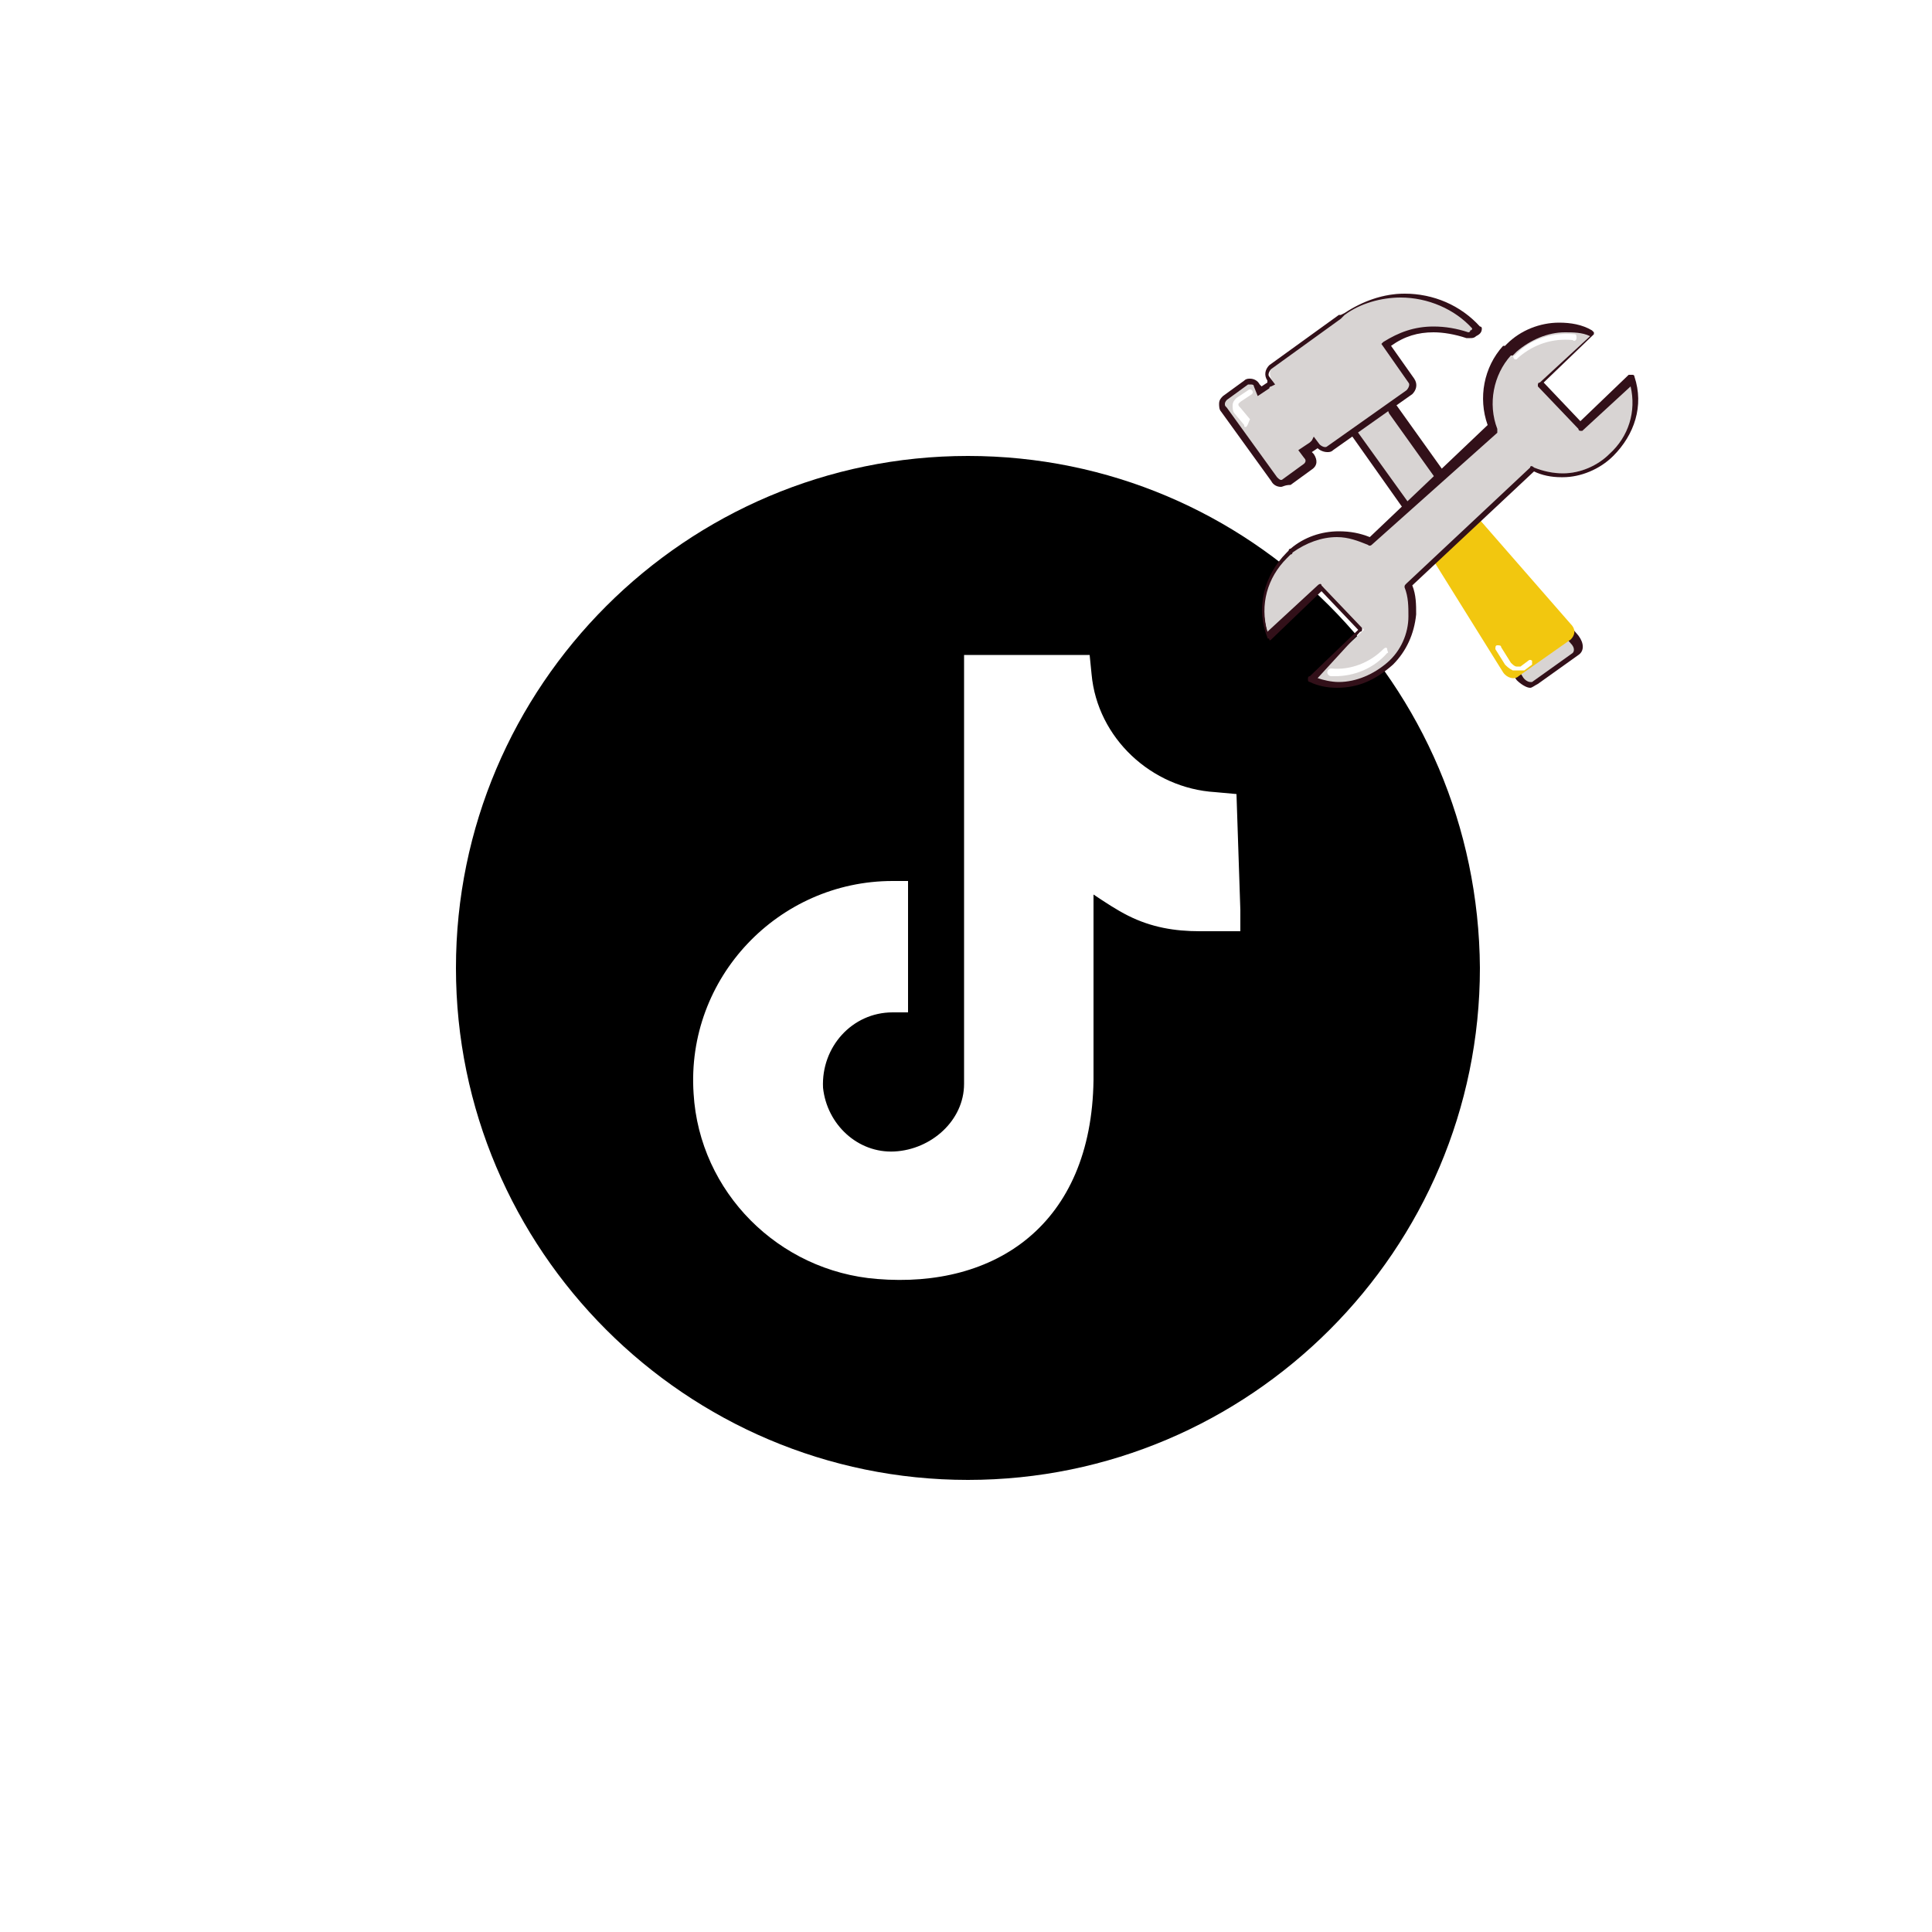 <?xml version="1.0" encoding="utf-8"?>
<!-- Generator: Adobe Illustrator 27.6.1, SVG Export Plug-In . SVG Version: 6.00 Build 0)  -->
<svg version="1.1" id="katman_1" xmlns:v="https://vecta.io/nano"
	 xmlns="http://www.w3.org/2000/svg" xmlns:xlink="http://www.w3.org/1999/xlink" x="0px" y="0px" viewBox="0 0 100 100"
	 style="enable-background:new 0 0 100 100;" xml:space="preserve">
<style type="text/css">
	.st0{fill:#FFFFFF;}
	.st1{clip-path:url(#SVGID_00000057110833679732185400000011194021128846591399_);}
	.st2{clip-path:url(#SVGID_00000137823773572432057740000005833350084514968458_);}
	.st3{fill:#D8D4D3;}
	.st4{fill:#321019;}
	.st5{clip-path:url(#SVGID_00000131366553916308890170000007335517644925122450_);}
	.st6{fill:#F2C70F;}
	.st7{clip-path:url(#SVGID_00000115483562486501300680000010010020529641723570_);}
	.st8{clip-path:url(#SVGID_00000040542874908691213440000003744239395223914919_);}
	.st9{clip-path:url(#SVGID_00000160889377491068138550000000094328519028286093_);}
	.st10{clip-path:url(#SVGID_00000124857844820227958950000009905253677281458328_);}
	.st11{clip-path:url(#SVGID_00000065789791745218930090000007535219322523971457_);}
	.st12{clip-path:url(#SVGID_00000124150023751484939550000008936510543299354536_);}
</style>
<g>
	<path class="st0" d="M-10-10h120v120H-10V-10z"/>
	<path class="st0" d="M-10-10h120v120H-10V-10z"/>
	<path class="st0" d="M-10-10h120v120H-10V-10z"/>
	<path class="st0" d="M-10-10h120v120H-10V-10z"/>
</g>
<g>
	<defs>
		<rect id="SVGID_1_" x="23.6" y="23.6" width="53" height="53"/>
	</defs>
	<clipPath id="SVGID_00000071553610474987989600000008258581434853853884_">
		<use xlink:href="#SVGID_1_"  style="overflow:visible;"/>
	</clipPath>
	<g style="clip-path:url(#SVGID_00000071553610474987989600000008258581434853853884_);">
		<path d="M64.2,47.1v1.1h-2.1c-1.3,0-2.5-0.2-3.7-0.8c-0.6-0.3-1.2-0.7-1.8-1.1v9.6c-0.1,7.5-5.1,10.8-11.2,10.3
			c-5.1-0.4-9.2-4.5-9.5-9.6c-0.4-6,4.4-11,10.3-11c0.2,0,0.4,0,0.5,0l0.3,0v6.8l-0.4,0c-0.1,0-0.1,0-0.1,0c-0.1,0-0.2,0-0.3,0
			c-2.1,0-3.7,1.8-3.6,3.9c0.2,1.9,1.8,3.4,3.7,3.3c1.9-0.1,3.6-1.6,3.6-3.5l0-22.2h6.5l0.1,1c0.3,3.3,3.1,5.9,6.4,6.1l1.1,0.1
			L64.2,47.1z M50.1,23.6c-14.6,0-26.5,11.9-26.5,26.5c0,14.6,11.9,26.5,26.5,26.5c14.6,0,26.5-11.9,26.5-26.5
			C76.5,35.4,64.7,23.6,50.1,23.6"/>
	</g>
</g>
<g>
	<defs>
		<rect id="SVGID_00000056402802308357940850000008809576848364299698_" x="69.3" y="20" width="13.3" height="15.7"/>
	</defs>
	<clipPath id="SVGID_00000083773127128218434480000015100460394311940768_">
		<use xlink:href="#SVGID_00000056402802308357940850000008809576848364299698_"  style="overflow:visible;"/>
	</clipPath>
	<g style="clip-path:url(#SVGID_00000083773127128218434480000015100460394311940768_);">
		<path class="st3" d="M81.4,33.1c0.2,0.3,0.2,0.6,0.1,0.8l-2.1,1.5c-0.2,0.1-0.5,0-0.7-0.3l-4.4-6.8l-4.1-5.7
			c-0.2-0.3-0.2-0.6,0-0.8l1.3-0.9c0.2-0.1,0.5,0,0.7,0.3l4,5.6L81.4,33.1z"/>
		<path class="st4" d="M79.2,35.6c-0.2,0-0.5-0.2-0.7-0.4l-4.4-6.8L70,22.6c-0.3-0.4-0.3-0.8,0-1l1.3-0.9c0.1-0.1,0.2-0.1,0.3-0.1
			c0.2,0,0.5,0.2,0.7,0.4l4,5.6l5.4,6.3c0.3,0.4,0.3,0.8,0,1l-2.1,1.5C79.4,35.5,79.3,35.6,79.2,35.6z M71.5,21
			C71.5,21,71.5,21,71.5,21l-1.3,0.9c-0.1,0.1-0.1,0.3,0.1,0.5l4.1,5.7l4.4,6.9c0.1,0.2,0.3,0.3,0.4,0.3c0,0,0.1,0,0.1,0l2.1-1.5
			c0.1-0.1,0.1-0.3-0.1-0.5l-5.4-6.3l-4-5.6C71.8,21.1,71.6,21,71.5,21L71.5,21z"/>
	</g>
</g>
<g>
	<defs>
		<rect id="SVGID_00000128448529354039441210000016582674257969579176_" x="73.3" y="25.3" width="9.3" height="10.3"/>
	</defs>
	<clipPath id="SVGID_00000097495737661356789000000008433938842267431848_">
		<use xlink:href="#SVGID_00000128448529354039441210000016582674257969579176_"  style="overflow:visible;"/>
	</clipPath>
	<g style="clip-path:url(#SVGID_00000097495737661356789000000008433938842267431848_);">
		<path class="st6" d="M75.8,26l-2.4,1.7l0.1,0.2l4.3,6.9c0.2,0.3,0.6,0.4,0.8,0.2l2.7-1.9c0.2-0.2,0.3-0.5,0-0.8L75.8,26L75.8,26z"
			/>
	</g>
</g>
<g>
	<defs>
		<rect id="SVGID_00000011001089832978563180000009179703519469249709_" x="76" y="32" width="4" height="3.7"/>
	</defs>
	<clipPath id="SVGID_00000060711126927297645650000014675190323352174738_">
		<use xlink:href="#SVGID_00000011001089832978563180000009179703519469249709_"  style="overflow:visible;"/>
	</clipPath>
	<g style="clip-path:url(#SVGID_00000060711126927297645650000014675190323352174738_);">
		<path class="st0" d="M78.5,34.7c-0.1,0-0.1,0-0.2,0c-0.2-0.1-0.3-0.2-0.4-0.3l-0.5-0.8c0-0.1,0-0.2,0.1-0.2c0.1,0,0.2,0,0.2,0.1
			l0.5,0.8c0.1,0.1,0.2,0.2,0.3,0.2c0.1,0,0.2,0,0.2,0l0.4-0.3c0.1-0.1,0.2,0,0.2,0s0,0.2,0,0.2l-0.4,0.3
			C78.7,34.7,78.6,34.7,78.5,34.7L78.5,34.7z"/>
	</g>
</g>
<g>
	<defs>
		<rect id="SVGID_00000141437505891268131040000008236188032862941115_" x="63.1" y="14.7" width="14.3" height="10.7"/>
	</defs>
	<clipPath id="SVGID_00000060032460123677552910000001578969518125305007_">
		<use xlink:href="#SVGID_00000141437505891268131040000008236188032862941115_"  style="overflow:visible;"/>
	</clipPath>
	<g style="clip-path:url(#SVGID_00000060032460123677552910000001578969518125305007_);">
		<path class="st3" d="M76.5,16.9c-1.7-1.9-4.7-2.3-6.8-0.7c-0.1,0-0.1,0.1-0.2,0.2l-3.6,2.6c-0.2,0.1-0.2,0.4-0.1,0.6l0.1,0.2
			c-0.1,0-0.1,0-0.2,0.1l-0.4,0.3l-0.2-0.2c-0.1-0.2-0.4-0.3-0.6-0.1l-1.1,0.8c-0.2,0.1-0.2,0.4-0.1,0.6l2.6,3.6
			c0.1,0.2,0.4,0.3,0.6,0.1l1.1-0.8c0.2-0.1,0.2-0.4,0.1-0.6l-0.2-0.2L68,23c0.1,0,0.1-0.1,0.1-0.1l0.1,0.2c0.1,0.2,0.4,0.2,0.6,0.1
			l4.1-2.9c0.2-0.1,0.2-0.4,0.1-0.6l-1.3-1.9c1.3-0.9,2.8-0.9,4.2-0.5c0,0,0.1,0.1,0.3-0.1C76.6,17,76.5,16.9,76.5,16.9L76.5,16.9z"
			/>
		<path class="st4" d="M66.3,25.2c-0.2,0-0.4-0.1-0.5-0.3l-2.6-3.6c-0.1-0.1-0.1-0.3-0.1-0.4c0-0.2,0.1-0.3,0.2-0.4l1.1-0.8
			c0.1-0.1,0.2-0.1,0.3-0.1c0.2,0,0.4,0.1,0.5,0.3l0.1,0.1l0.3-0.2l0-0.1c-0.2-0.3-0.1-0.6,0.1-0.8l3.6-2.6l0.1,0l0.2-0.1
			c0.9-0.6,2-1,3.1-1c1.5,0,2.9,0.6,3.9,1.7c0.1,0,0.1,0.1,0.1,0.1c0,0.2-0.1,0.3-0.3,0.4c-0.1,0.1-0.2,0.1-0.3,0.1
			c-0.1,0-0.1,0-0.2,0c-0.6-0.2-1.2-0.3-1.7-0.3c-0.8,0-1.5,0.2-2.2,0.7l1.2,1.7c0.2,0.3,0.1,0.6-0.1,0.8l-4.1,2.9
			c-0.1,0.1-0.2,0.1-0.3,0.1c-0.2,0-0.4-0.1-0.5-0.2l0,0l-0.3,0.2l0.1,0.1c0.2,0.3,0.2,0.6-0.1,0.8l-1.1,0.8
			C66.5,25.1,66.4,25.2,66.3,25.2L66.3,25.2z M64.7,19.9c0,0-0.1,0-0.1,0l-1.1,0.8c0,0-0.1,0.1-0.1,0.2c0,0.1,0,0.1,0.1,0.2l2.6,3.6
			c0.1,0.1,0.2,0.2,0.3,0.1l1.1-0.8c0.1-0.1,0.1-0.2,0-0.3l-0.3-0.4l0.6-0.4c0,0,0.1-0.1,0.1-0.1l0.1-0.2l0.3,0.4
			c0.1,0.1,0.3,0.2,0.4,0.1l4.1-2.9c0.1-0.1,0.2-0.3,0.1-0.4l-1.4-2l0.1-0.1c0.8-0.5,1.6-0.8,2.6-0.8c0.6,0,1.2,0.1,1.8,0.3l0,0l0,0
			c0,0,0.1,0,0.1-0.1c0.1,0,0.1-0.1,0.1-0.1c-0.9-1-2.3-1.6-3.7-1.6c-1,0-2.1,0.3-2.9,0.9c0,0-0.1,0.1-0.1,0.1l-0.1,0.1l-3.6,2.6
			c-0.1,0.1-0.2,0.3-0.1,0.4l0.3,0.4l-0.2,0.1c0,0-0.1,0-0.1,0.1l-0.6,0.4L64.9,20C64.9,19.9,64.8,19.9,64.7,19.9L64.7,19.9z"/>
	</g>
</g>
<g>
	<defs>
		<rect id="SVGID_00000049938422715338590520000012739384444619704492_" x="63.1" y="20" width="2.3" height="2.7"/>
	</defs>
	<clipPath id="SVGID_00000038389201808122933040000016024729410998796709_">
		<use xlink:href="#SVGID_00000049938422715338590520000012739384444619704492_"  style="overflow:visible;"/>
	</clipPath>
	<g style="clip-path:url(#SVGID_00000038389201808122933040000016024729410998796709_);">
		<path class="st3" d="M64.6,20.3l-0.6,0.4c-0.2,0.1-0.2,0.4-0.1,0.6l0.5,0.6"/>
		<path class="st0" d="M64.5,22.1c-0.1,0-0.1,0-0.1-0.1l-0.5-0.6c-0.1-0.1-0.1-0.3-0.1-0.4c0-0.2,0.1-0.3,0.2-0.4l0.6-0.4
			c0.1-0.1,0.2,0,0.2,0c0.1,0.1,0,0.2,0,0.2l-0.6,0.4c0,0-0.1,0.1-0.1,0.1c0,0.1,0,0.1,0.1,0.2l0.5,0.6C64.6,21.9,64.6,22,64.5,22.1
			C64.5,22.1,64.5,22.1,64.5,22.1L64.5,22.1z"/>
	</g>
</g>
<path class="st6" d="M76.4,23.9c-0.3-0.3-0.8-0.2-1.1,0.1L75,24.3l-0.2,0.2"/>
<path class="st0" d="M74.8,24.6c0,0-0.1,0-0.1-0.1c-0.1-0.1-0.1-0.2,0-0.2l0.5-0.5c0.4-0.4,1-0.4,1.4-0.1c0.1,0.1,0.1,0.2,0,0.2
	s-0.2,0.1-0.2,0c-0.2-0.2-0.6-0.2-0.9,0.1l-0.5,0.5C74.9,24.6,74.8,24.6,74.8,24.6L74.8,24.6z"/>
<g>
	<defs>
		<rect id="SVGID_00000050641110914853548350000011629193881480265614_" x="65.3" y="16" width="19.7" height="19.7"/>
	</defs>
	<clipPath id="SVGID_00000099658627913349172670000017815292486851949718_">
		<use xlink:href="#SVGID_00000050641110914853548350000011629193881480265614_"  style="overflow:visible;"/>
	</clipPath>
	<g style="clip-path:url(#SVGID_00000099658627913349172670000017815292486851949718_);">
		<path class="st3" d="M72.9,30.3L72.9,30.3l1.2-1.1l4.1-3.9l1.1-1.1l0,0c0.5,0.2,1,0.3,1.6,0.3c0.9,0,1.8-0.4,2.5-1
			c1.1-1,1.4-2.6,1-3.9l0,0c0,0,0,0,0,0l-2.7,2.5l-2.1-2.2l2.8-2.6c-1.4-0.7-3.1-0.4-4.2,0.7C78.1,18,78,18,78,18.1l0,0
			c-1,1.1-1.3,2.7-0.7,4.1l-1.1,1L72,27.1l-1.1,1c-1.3-0.7-3-0.5-4.1,0.5l0,0l-0.2,0.2c-1.1,1.1-1.5,2.7-0.9,4.2l2.8-2.6l2.1,2.2
			l-2.7,2.5v0c1.4,0.5,2.9,0.2,4-0.8c0.7-0.7,1.1-1.6,1.2-2.5C73.1,31.4,73,30.8,72.9,30.3L72.9,30.3z"/>
	</g>
</g>
<g>
	<defs>
		<rect id="SVGID_00000093169713169183006350000008918366985881240756_" x="64" y="16" width="21.1" height="19.7"/>
	</defs>
	<clipPath id="SVGID_00000169549813152152637070000015300638925058165941_">
		<use xlink:href="#SVGID_00000093169713169183006350000008918366985881240756_"  style="overflow:visible;"/>
	</clipPath>
	<g style="clip-path:url(#SVGID_00000169549813152152637070000015300638925058165941_);">
		<path class="st4" d="M69.2,35.6c-0.5,0-1-0.1-1.4-0.3c-0.1,0-0.1-0.1-0.1-0.1c0,0,0,0,0-0.1c0,0,0-0.1,0.1-0.1l2.5-2.4l-1.9-2
			l-2.6,2.5c0,0-0.1,0.1-0.1,0s-0.1,0-0.1-0.1c-0.6-1.5-0.2-3.2,1-4.4c0,0,0.1-0.1,0.1-0.1c0,0,0-0.1,0.1-0.1
			c0.7-0.6,1.6-0.9,2.5-0.9c0.6,0,1.1,0.1,1.6,0.3l6.1-5.8c-0.5-1.4-0.2-3,0.8-4.1c0,0,0,0,0.1,0l0.1-0.1c0.7-0.7,1.7-1.1,2.7-1.1
			c0.6,0,1.2,0.1,1.7,0.4c0,0,0.1,0.1,0.1,0.1c0,0.1,0,0.1,0,0.1l-2.6,2.5l1.9,2l2.5-2.4c0,0,0.1,0,0.1,0c0,0,0,0,0.1,0
			c0.1,0,0.1,0.1,0.1,0.1c0.5,1.5,0,3-1.1,4.1c-0.7,0.7-1.7,1.1-2.6,1.1c0,0-0.1,0-0.1,0c-0.5,0-1-0.1-1.4-0.3l-6.3,5.9
			c0.2,0.5,0.2,1,0.2,1.5c-0.1,1-0.5,1.9-1.2,2.6C71.2,35.2,70.3,35.6,69.2,35.6L69.2,35.6z M68.2,35.1c0.3,0.1,0.7,0.2,1.1,0.2
			c0.9,0,1.8-0.4,2.5-1c0.7-0.6,1.1-1.5,1.1-2.4c0-0.5,0-1-0.2-1.5c0-0.1,0-0.1,0.1-0.2l0,0l6.4-6l0,0c0-0.1,0.1-0.1,0.2,0
			c0.5,0.2,1,0.3,1.5,0.3c0.9,0,1.8-0.4,2.4-1c1-0.9,1.4-2.2,1.1-3.5l-2.5,2.3c0,0-0.1,0-0.1,0s-0.1,0-0.1-0.1l-2.1-2.2
			c0,0,0-0.1,0-0.1c0,0,0-0.1,0.1-0.1l2.6-2.4c-0.4-0.2-0.9-0.2-1.3-0.2c-0.9,0-1.8,0.4-2.5,1c-0.1,0.1-0.1,0.1-0.2,0.2
			c0,0,0,0-0.1,0c-0.9,1-1.2,2.5-0.7,3.8c0,0.1,0,0.1,0,0.2L71,28.2c0,0-0.1,0.1-0.2,0c-0.5-0.2-1-0.4-1.6-0.4
			c-0.8,0-1.6,0.3-2.3,0.8c0,0,0,0.1-0.1,0.1l-0.2,0.2c-1,1-1.4,2.4-1,3.8l2.6-2.4c0.1-0.1,0.2-0.1,0.2,0l2.1,2.2c0,0,0,0.1,0,0.1
			c0,0,0,0.1-0.1,0.1L68.2,35.1z"/>
	</g>
</g>
<g>
	<defs>
		<rect id="SVGID_00000036950419224439454440000017458251506289357210_" x="68" y="33.3" width="4" height="2.3"/>
	</defs>
	<clipPath id="SVGID_00000125579184676881268930000008379539928578221466_">
		<use xlink:href="#SVGID_00000036950419224439454440000017458251506289357210_"  style="overflow:visible;"/>
	</clipPath>
	<g style="clip-path:url(#SVGID_00000125579184676881268930000008379539928578221466_);">
		<path class="st3" d="M68.9,34.8c1,0.1,2-0.3,2.8-1"/>
		<path class="st0" d="M69.1,35c-0.1,0-0.1,0-0.2,0c-0.1,0-0.2-0.1-0.2-0.2c0-0.1,0.1-0.2,0.2-0.2c1,0.1,2-0.3,2.7-1
			c0.1-0.1,0.2-0.1,0.2,0s0.1,0.2,0,0.2C71.1,34.6,70.1,35,69.1,35L69.1,35z"/>
	</g>
</g>
<path class="st3" d="M81.5,17.5c-1.1-0.2-2.1,0.2-2.9,0.9l-0.1,0.1"/>
<path class="st0" d="M78.5,18.6c0,0-0.1,0-0.1,0c-0.1-0.1-0.1-0.2,0-0.2c0,0,0.1-0.1,0.1-0.1c0.8-0.8,1.9-1.1,3-1
	c0.1,0,0.1,0.1,0.1,0.2c0,0.1-0.1,0.2-0.2,0.1c-1-0.1-2,0.2-2.8,0.9c0,0-0.1,0.1-0.1,0.1S78.6,18.6,78.5,18.6z"/>
</svg>
